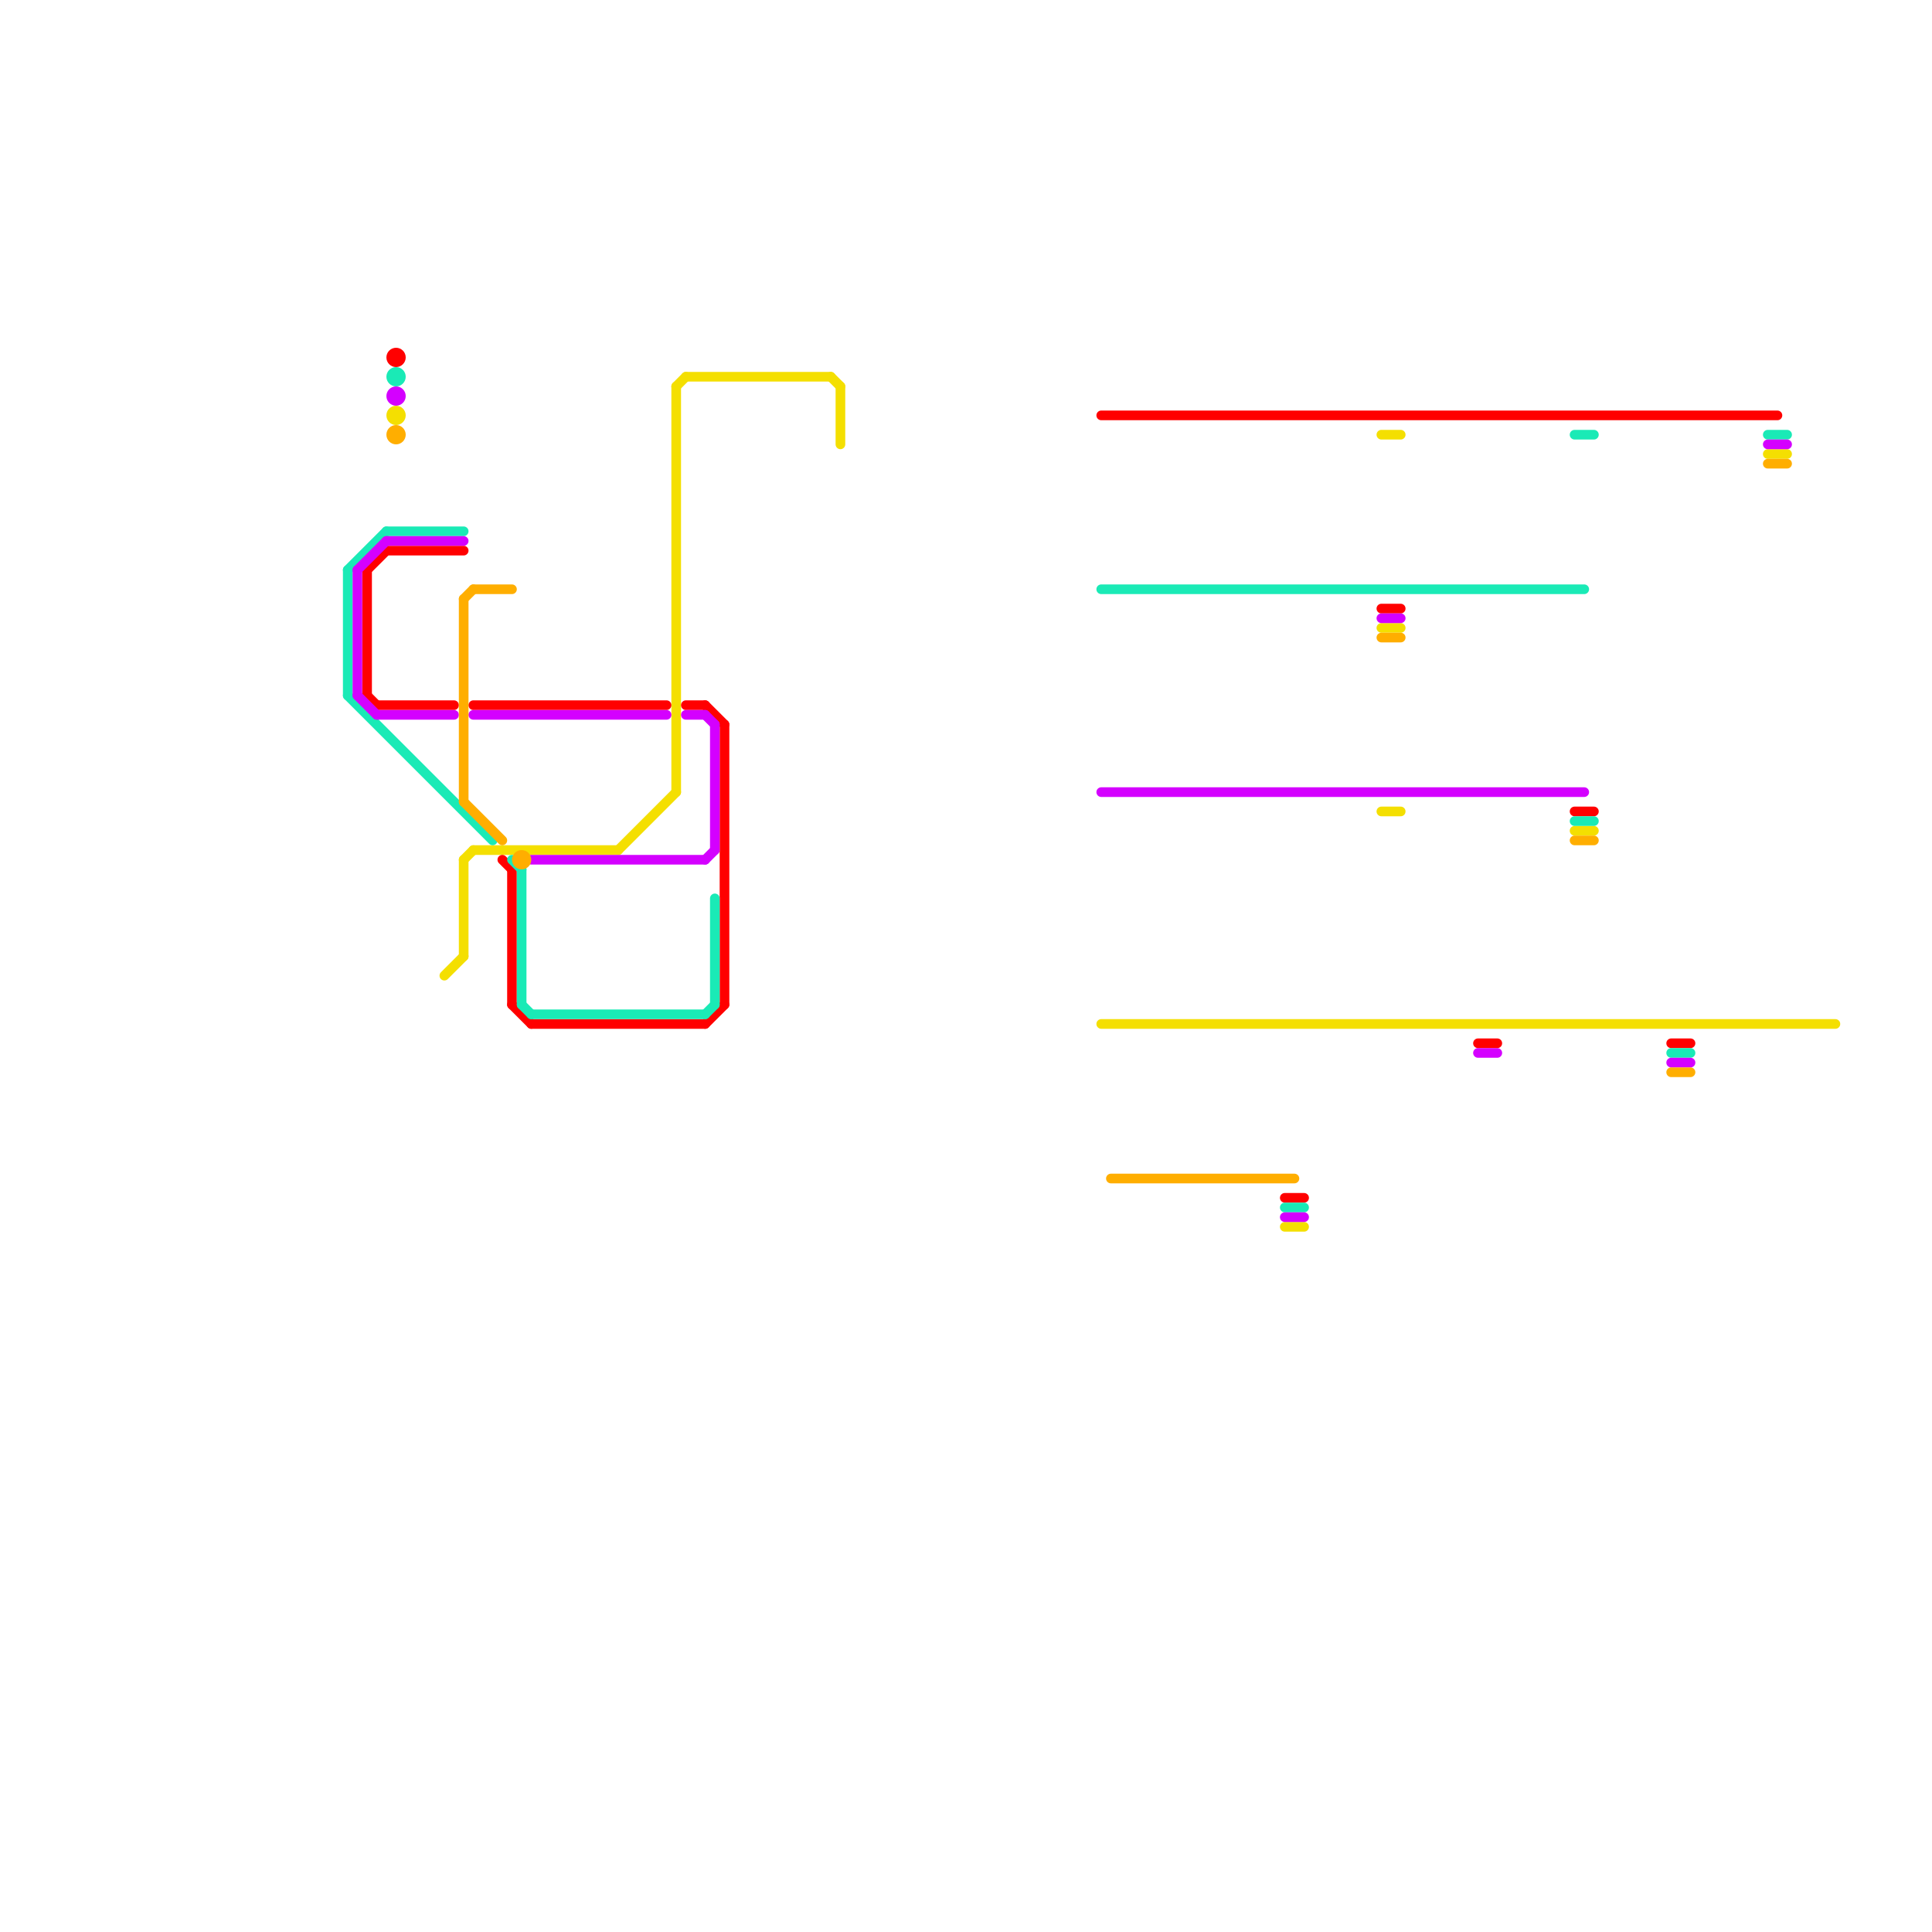 
<svg version="1.1" xmlns="http://www.w3.org/2000/svg" viewBox="0 0 200 200">
<style>text { font: 1px Helvetica; font-weight: 600; white-space: pre; dominant-baseline: central; } line { stroke-width: 1; fill: none; stroke-linecap: round; stroke-linejoin: round; } .c0 { stroke: #f4df01 } .c1 { stroke: #ff0000 } .c2 { stroke: #1aeab6 } .c3 { stroke: #d400ff } .c4 { stroke: #ffae00 }</style><defs><g id="wm-xf"><circle r="1.2" fill="#000"/><circle r="0.9" fill="#fff"/><circle r="0.6" fill="#000"/><circle r="0.3" fill="#fff"/></g><g id="wm"><circle r="0.6" fill="#000"/><circle r="0.3" fill="#fff"/></g></defs><line class="c0" x1="46" y1="101" x2="48" y2="99"/><line class="c0" x1="71" y1="39" x2="86" y2="39"/><line class="c0" x1="70" y1="40" x2="71" y2="39"/><line class="c0" x1="70" y1="40" x2="70" y2="82"/><line class="c0" x1="48" y1="89" x2="48" y2="99"/><line class="c0" x1="183" y1="47" x2="185" y2="47"/><line class="c0" x1="49" y1="88" x2="64" y2="88"/><line class="c0" x1="163" y1="86" x2="165" y2="86"/><line class="c0" x1="86" y1="39" x2="87" y2="40"/><line class="c0" x1="133" y1="127" x2="135" y2="127"/><line class="c0" x1="114" y1="106" x2="190" y2="106"/><line class="c0" x1="87" y1="40" x2="87" y2="46"/><line class="c0" x1="64" y1="88" x2="70" y2="82"/><line class="c0" x1="143" y1="45" x2="145" y2="45"/><line class="c0" x1="143" y1="65" x2="145" y2="65"/><line class="c0" x1="143" y1="84" x2="145" y2="84"/><line class="c0" x1="48" y1="89" x2="49" y2="88"/><circle cx="41" cy="43" r="1" fill="#f4df01" /><line class="c1" x1="73" y1="106" x2="75" y2="104"/><line class="c1" x1="39" y1="73" x2="47" y2="73"/><line class="c1" x1="163" y1="84" x2="165" y2="84"/><line class="c1" x1="53" y1="90" x2="53" y2="104"/><line class="c1" x1="73" y1="73" x2="75" y2="75"/><line class="c1" x1="40" y1="57" x2="48" y2="57"/><line class="c1" x1="38" y1="59" x2="38" y2="72"/><line class="c1" x1="75" y1="75" x2="75" y2="104"/><line class="c1" x1="38" y1="59" x2="40" y2="57"/><line class="c1" x1="38" y1="72" x2="39" y2="73"/><line class="c1" x1="52" y1="89" x2="53" y2="90"/><line class="c1" x1="133" y1="124" x2="135" y2="124"/><line class="c1" x1="53" y1="104" x2="55" y2="106"/><line class="c1" x1="71" y1="73" x2="73" y2="73"/><line class="c1" x1="55" y1="106" x2="73" y2="106"/><line class="c1" x1="114" y1="43" x2="184" y2="43"/><line class="c1" x1="49" y1="73" x2="69" y2="73"/><line class="c1" x1="173" y1="108" x2="175" y2="108"/><line class="c1" x1="153" y1="108" x2="155" y2="108"/><line class="c1" x1="143" y1="63" x2="145" y2="63"/><circle cx="41" cy="37" r="1" fill="#ff0000" /><line class="c2" x1="73" y1="105" x2="74" y2="104"/><line class="c2" x1="54" y1="104" x2="55" y2="105"/><line class="c2" x1="40" y1="55" x2="48" y2="55"/><line class="c2" x1="36" y1="59" x2="36" y2="72"/><line class="c2" x1="133" y1="125" x2="135" y2="125"/><line class="c2" x1="53" y1="89" x2="54" y2="90"/><line class="c2" x1="36" y1="59" x2="40" y2="55"/><line class="c2" x1="163" y1="45" x2="165" y2="45"/><line class="c2" x1="114" y1="61" x2="164" y2="61"/><line class="c2" x1="36" y1="72" x2="51" y2="87"/><line class="c2" x1="163" y1="85" x2="165" y2="85"/><line class="c2" x1="54" y1="90" x2="54" y2="104"/><line class="c2" x1="74" y1="93" x2="74" y2="104"/><line class="c2" x1="173" y1="109" x2="175" y2="109"/><line class="c2" x1="183" y1="45" x2="185" y2="45"/><line class="c2" x1="55" y1="105" x2="73" y2="105"/><circle cx="41" cy="39" r="1" fill="#1aeab6" /><line class="c3" x1="71" y1="74" x2="73" y2="74"/><line class="c3" x1="37" y1="59" x2="37" y2="72"/><line class="c3" x1="40" y1="56" x2="48" y2="56"/><line class="c3" x1="114" y1="82" x2="164" y2="82"/><line class="c3" x1="49" y1="74" x2="69" y2="74"/><line class="c3" x1="73" y1="74" x2="74" y2="75"/><line class="c3" x1="183" y1="46" x2="185" y2="46"/><line class="c3" x1="74" y1="75" x2="74" y2="88"/><line class="c3" x1="39" y1="74" x2="47" y2="74"/><line class="c3" x1="133" y1="126" x2="135" y2="126"/><line class="c3" x1="73" y1="89" x2="74" y2="88"/><line class="c3" x1="37" y1="72" x2="39" y2="74"/><line class="c3" x1="173" y1="110" x2="175" y2="110"/><line class="c3" x1="143" y1="64" x2="145" y2="64"/><line class="c3" x1="37" y1="59" x2="40" y2="56"/><line class="c3" x1="153" y1="109" x2="155" y2="109"/><line class="c3" x1="55" y1="89" x2="73" y2="89"/><circle cx="41" cy="41" r="1" fill="#d400ff" /><line class="c4" x1="115" y1="122" x2="134" y2="122"/><line class="c4" x1="49" y1="61" x2="53" y2="61"/><line class="c4" x1="143" y1="66" x2="145" y2="66"/><line class="c4" x1="48" y1="62" x2="49" y2="61"/><line class="c4" x1="48" y1="62" x2="48" y2="83"/><line class="c4" x1="163" y1="87" x2="165" y2="87"/><line class="c4" x1="48" y1="83" x2="52" y2="87"/><line class="c4" x1="173" y1="111" x2="175" y2="111"/><line class="c4" x1="183" y1="48" x2="185" y2="48"/><circle cx="54" cy="89" r="1" fill="#ffae00" /><circle cx="41" cy="45" r="1" fill="#ffae00" />
</svg>
